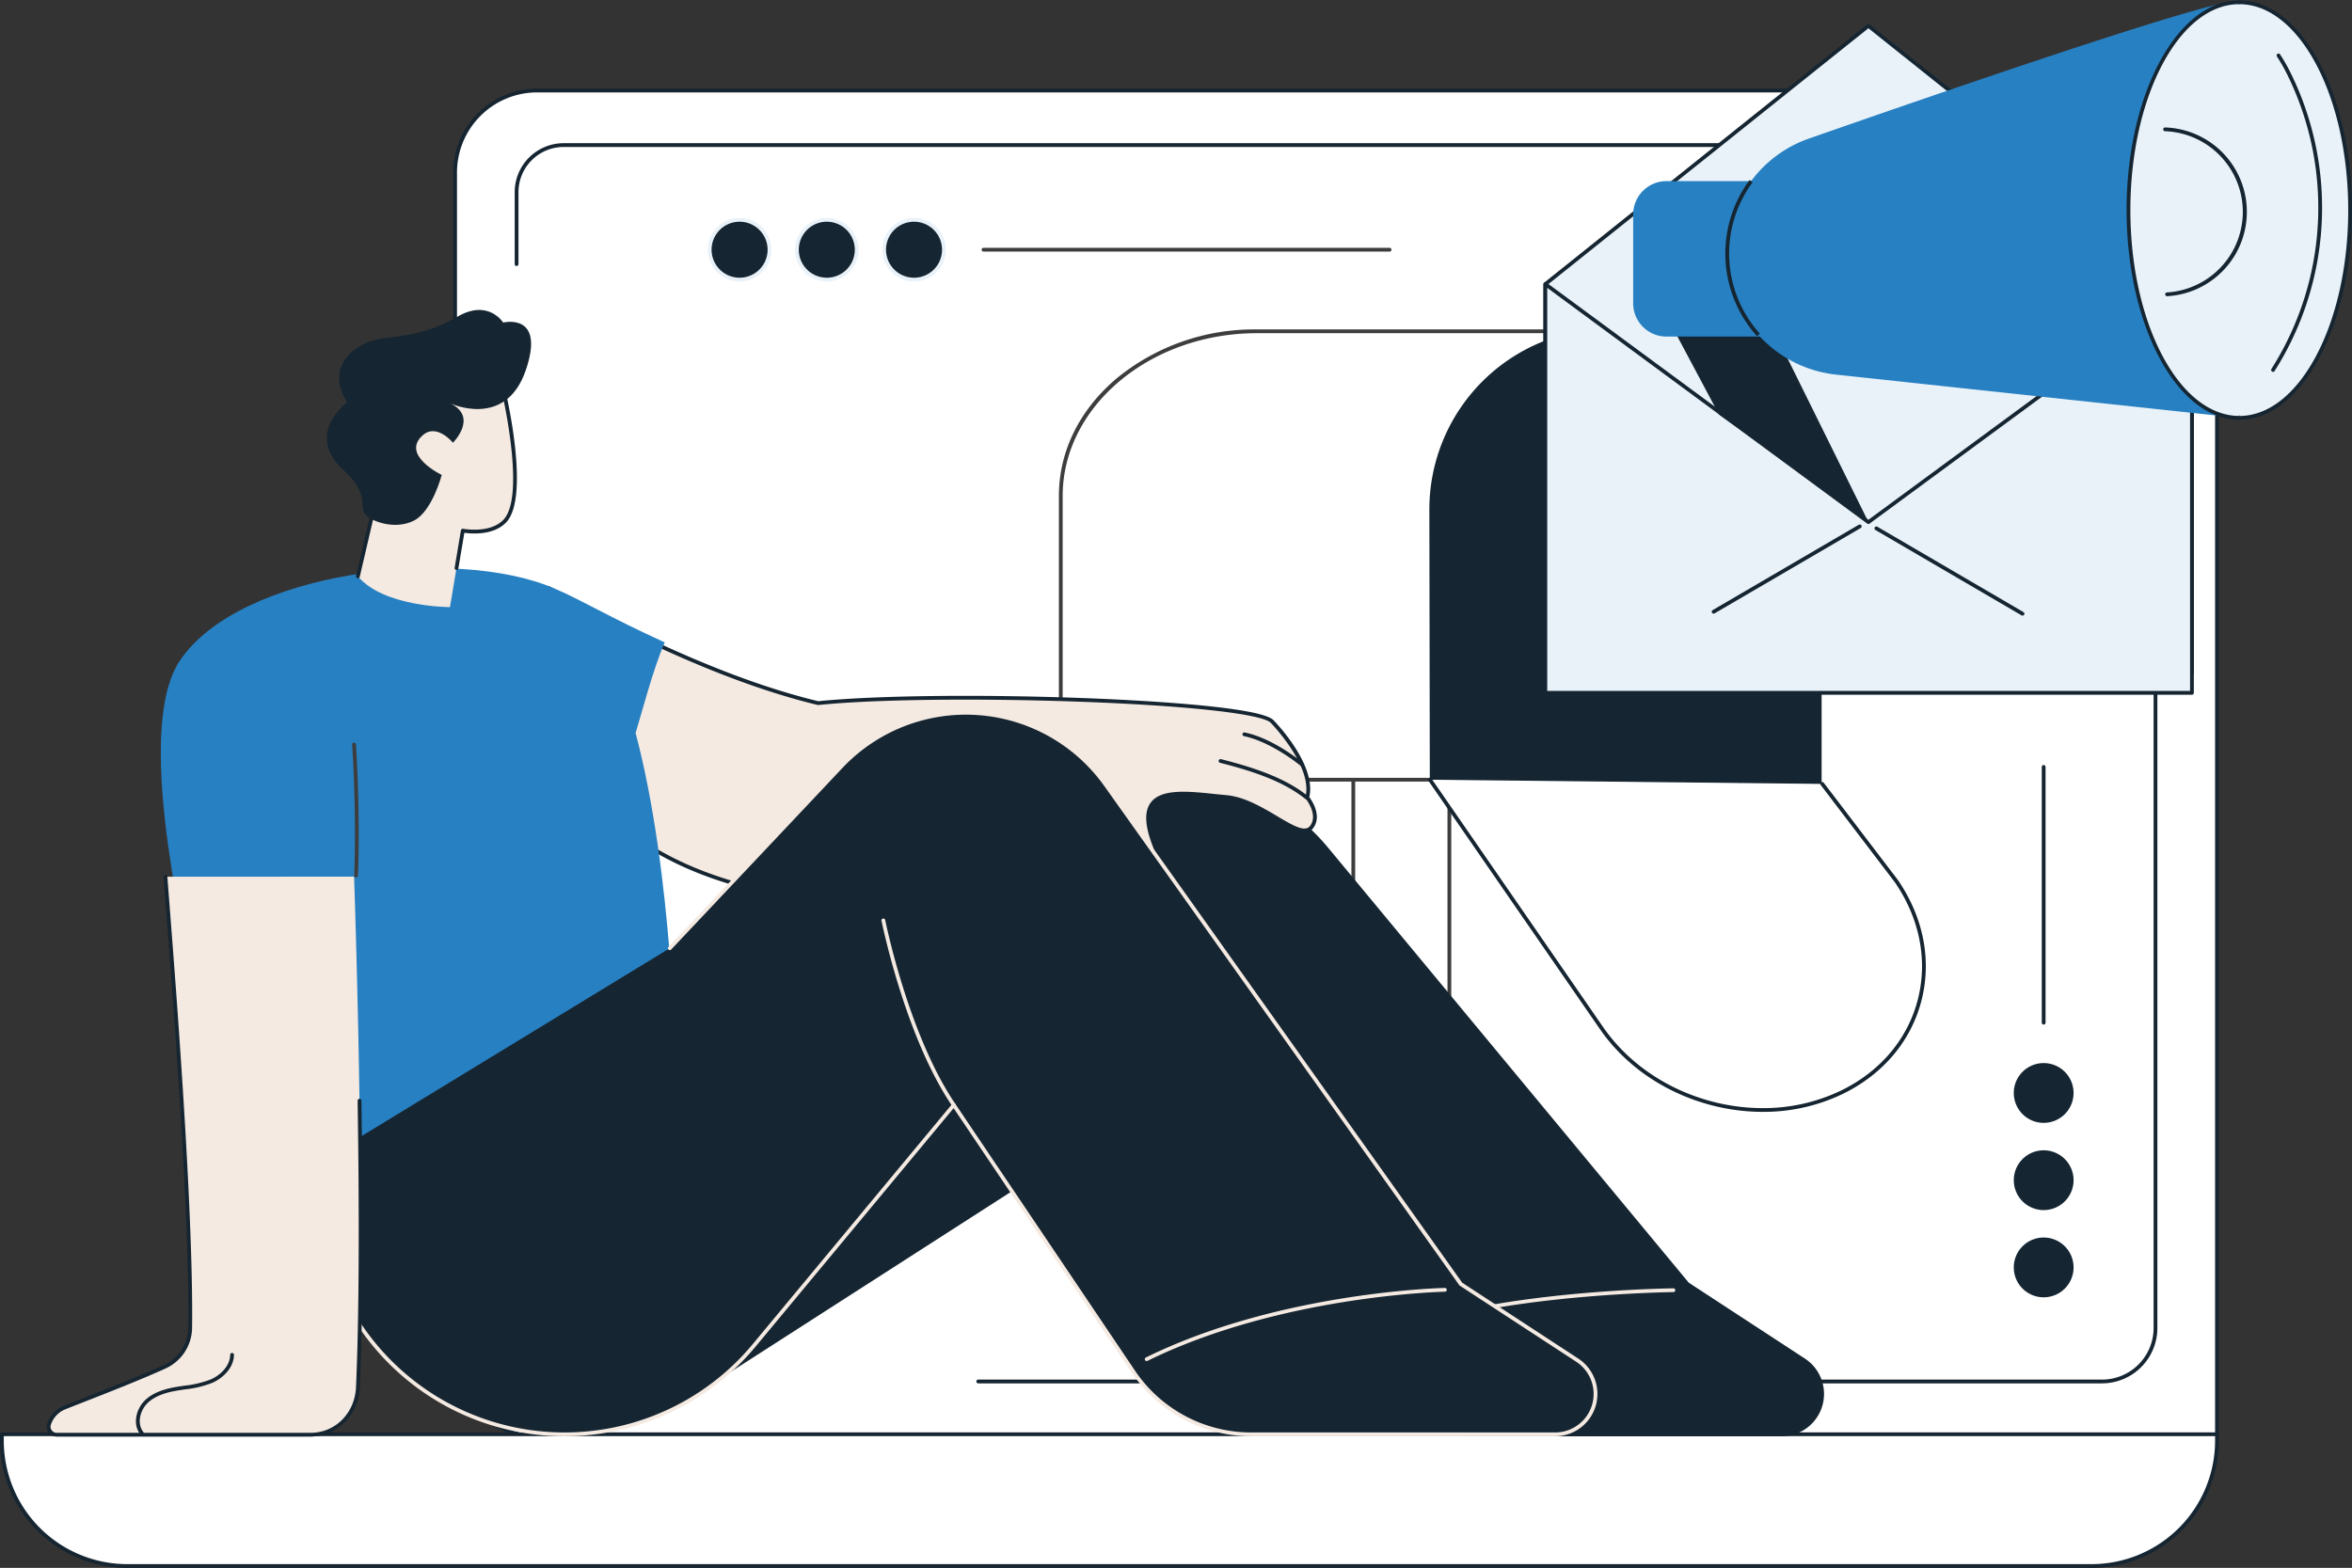 <svg xmlns="http://www.w3.org/2000/svg" xmlns:xlink="http://www.w3.org/1999/xlink" width="490" height="326.708" viewBox="0 0 490 326.708"><rect x="0" y="0" width="490" height="326.708" fill="#333333" stroke="none"/><defs><clipPath id="a"><rect width="490" height="326.708" fill="#152531"/></clipPath></defs><g clip-path="url(#a)"><path d="M591.067,47.958h-332.9a17.084,17.084,0,0,0-17.081,17.087v246.2a17.084,17.084,0,0,0,17.081,17.087H608.148V65.045a17.084,17.084,0,0,0-17.081-17.087" transform="translate(-146.278 -29.098)" fill="#fff"/><path d="M607.541,328.118H257.565a17.5,17.5,0,0,1-17.475-17.481V64.439a17.5,17.5,0,0,1,17.475-17.481H590.46a17.5,17.5,0,0,1,17.474,17.481V327.725a.393.393,0,0,1-.393.393M257.565,47.745a16.71,16.71,0,0,0-16.688,16.694v246.2a16.71,16.71,0,0,0,16.688,16.694H607.148V64.439A16.71,16.71,0,0,0,590.46,47.745Z" transform="translate(-145.671 -28.491)" fill="#152531"/><path d="M603.365,334.289H369.232a.393.393,0,0,1,0-.787H603.365a10.75,10.75,0,0,0,10.735-10.74V86.074a9.43,9.43,0,0,0-9.417-9.421H282.863a9.43,9.43,0,0,0-9.417,9.421v14.995a.393.393,0,1,1-.787,0V86.074a10.217,10.217,0,0,1,10.2-10.208H604.684a10.217,10.217,0,0,1,10.2,10.208V322.763a11.537,11.537,0,0,1-11.522,11.526" transform="translate(-165.432 -46.031)" fill="#152531"/><path d="M436.375,787.406H27.1A26.1,26.1,0,0,1,1,761.3v-1.351H462.476V761.3a26.1,26.1,0,0,1-26.1,26.1" transform="translate(-0.606 -461.091)" fill="#fff"/><path d="M435.769,787.192H26.494A26.524,26.524,0,0,1,0,760.7v-1.351a.393.393,0,0,1,.393-.393H461.87a.393.393,0,0,1,.393.393V760.7a26.524,26.524,0,0,1-26.494,26.494M.787,759.741v.958a25.737,25.737,0,0,0,25.708,25.708H435.769A25.737,25.737,0,0,0,461.477,760.7v-.958Z" transform="translate(0 -460.484)" fill="#152531"/><rect width="20.013" height="72.194" transform="translate(281.939 154.969)" fill="#fff"/><path d="M736.325,466.037H716.312a.393.393,0,0,1-.393-.393V393.449a.393.393,0,0,1,.393-.393h20.013a.393.393,0,0,1,.393.393v72.195a.393.393,0,0,1-.393.393m-19.62-.787h19.227V393.843H716.706Z" transform="translate(-434.373 -238.481)" fill="#3d3d3d"/><path d="M680.988,175.535H602.325v.005c-22.341.217-40.374,15.489-40.374,34.3v59.142l119.037-.007Z" transform="translate(-340.955 -106.503)" fill="#fff"/><path d="M561.345,268.769a.393.393,0,0,1-.393-.393V209.234c0-9.21,4.243-17.884,11.948-24.423a45.1,45.1,0,0,1,28.753-10.271.4.4,0,0,1,.066-.005h78.663a.393.393,0,0,1,.393.393v93.44a.393.393,0,0,1-.393.393Zm40.436-93.447a.406.406,0,0,1-.058.005c-22.048.214-39.984,15.425-39.984,33.907v58.748l118.25-.007V175.322Z" transform="translate(-340.349 -105.896)" fill="#3d3d3d"/><path d="M838.926,269.09l-81.627-.854-.094-56.483a37.68,37.68,0,0,1,37.673-37.687h6.374a37.68,37.68,0,0,1,37.673,37.687Z" transform="translate(-459.423 -105.611)" fill="#152531"/><path d="M839.263,414.025,854.715,434.3c10.824,15.823,5.821,35.468-11.174,43.878s-39.547,2.4-50.371-13.425l-35.633-51.6Z" transform="translate(-459.624 -250.675)" fill="#fff"/><path d="M826.268,481.752c-13.159,0-26.458-6.316-34.029-17.383l-35.633-51.6a.394.394,0,0,1,.648-.447l35.633,51.6c7.423,10.853,20.467,17.047,33.367,17.048a37.155,37.155,0,0,0,16.506-3.752c8.052-3.985,13.652-10.638,15.769-18.734,2.151-8.227.466-16.952-4.745-24.569l-15.44-20.259a.393.393,0,1,1,.625-.477l15.452,20.275c5.353,7.824,7.078,16.778,4.869,25.228-2.176,8.32-7.922,15.153-16.182,19.241a37.919,37.919,0,0,1-16.841,3.828" transform="translate(-459.017 -250.068)" fill="#152531"/><path d="M236.015,473.2l93.21-56.94a43.185,43.185,0,0,1,55.762,9.3L460.2,516.285l24.244,15.847a8.418,8.418,0,0,1-4.6,15.464H416.534a29.612,29.612,0,0,1-24.562-13.074l-45.281-55.554-87.6,56.3L227.663,547.6a53.585,53.585,0,0,1-48.606-31.04Z" transform="translate(-108.64 -248.714)" fill="#152531"/><path d="M479.233,547.385H415.928a29.962,29.962,0,0,1-24.888-13.247L346,478.885,258.7,534.99a.384.384,0,0,1-.069.035L227.2,547.358a.4.4,0,0,1-.144.027,54.155,54.155,0,0,1-48.963-31.267.393.393,0,0,1,.119-.478l56.958-43.359.033-.022,93.209-56.94a43.576,43.576,0,0,1,56.27,9.381l75.174,90.686L484.05,531.2a8.811,8.811,0,0,1-4.817,16.186M346.084,477.971a.393.393,0,0,1,.305.145l45.281,55.554A29.2,29.2,0,0,0,415.928,546.6h63.305a8.025,8.025,0,0,0,4.387-14.741L459.377,516.01a.383.383,0,0,1-.088-.078L384.078,425.2a43.019,43.019,0,0,0-55.255-9.211l-93.192,56.93-56.69,43.154A53.373,53.373,0,0,0,226.983,546.6l31.32-12.291,87.569-56.274a.392.392,0,0,1,.212-.063" transform="translate(-108.034 -248.111)" fill="#152531"/><path d="M765.936,688.815a.393.393,0,0,1-.095-.775c20.32-5.082,47-5.4,47.264-5.4h0a.393.393,0,0,1,0,.786c-.266,0-26.853.315-47.082,5.374a.379.379,0,0,1-.1.012" transform="translate(-464.481 -414.183)" fill="#f4eae2"/><path d="M429.392,355.132c-8.979-.8-19.973-3.24-15.087,9.77s-.691,10.844-1.909,10.322c-.75-.321-46.638,6.763-85.094-1.957-48.84-13.978-40.9-56.144-39.1-61.681,3.077,1.8,30.509,17.825,56.146,23.98,25.125-2.565,90.632-.483,94.6,3.847,0,0,9.014,9.2,7.3,15.827,0,0,2.831,3.473.963,6.078-2.442,3.4-10.054-5.49-17.821-6.185" transform="translate(-173.904 -189.049)" fill="#f4eae2"/><path d="M371.009,377.4c-16.731,0-31.576-1.454-44.384-4.358C309.693,368.2,297.8,359.506,291.254,347.2c-8.019-15.075-5.521-31.707-4.014-36.345a.394.394,0,0,1,.572-.218c7.172,4.185,32.317,18.227,55.975,23.922,11.853-1.2,33.514-1.461,55.222-.657,8.594.318,36.853,1.593,39.644,4.636.362.369,8.978,9.26,7.433,16,.553.742,2.662,3.878.855,6.4-1.495,2.085-4.342.393-7.946-1.751-3.113-1.852-6.641-3.95-10.229-4.271-.843-.075-1.7-.165-2.567-.255-5.171-.539-10.517-1.1-12.477,1.441-1.207,1.562-1.089,4.2.36,8.054,2.2,5.867,2.583,9.379,1.161,10.736-.532.508-1.577.936-3.545.107-.273-.01-1.518.124-3.077.288a361.253,361.253,0,0,1-37.613,2.115m-83.164-65.834c-1.482,5.121-3.538,20.9,4.1,35.264,6.441,12.108,18.174,20.67,34.872,25.449,21.615,4.9,49.118,5.65,81.721,2.223,2.971-.313,3.228-.331,3.419-.249,1.27.545,2.218.568,2.741.068.648-.62,1.335-2.728-1.355-9.891-1.552-4.134-1.632-7.016-.246-8.811,2.227-2.884,7.8-2.3,13.181-1.742.859.09,1.716.179,2.555.254,3.766.337,7.533,2.578,10.561,4.379,3.614,2.15,5.881,3.4,6.905,1.968,1.673-2.333-.922-5.568-.948-5.6a.394.394,0,0,1-.076-.347c1.643-6.337-7.108-15.362-7.2-15.453-1.7-1.854-17.047-3.574-39.1-4.391-21.716-.8-43.374-.545-55.18.66a.39.39,0,0,1-.132-.009c-23.353-5.607-48.141-19.314-55.824-23.773" transform="translate(-173.315 -188.443)" fill="#152531"/><path d="M663.929,410.63a.391.391,0,0,1-.246-.087c-3.909-3.136-9.231-5.4-17.8-7.555a.393.393,0,1,1,.192-.763c8.682,2.189,14.094,4.493,18.1,7.7a.393.393,0,0,1-.247.7" transform="translate(-391.702 -244.037)" fill="#152531"/><path d="M670.487,395.068a.392.392,0,0,1-.245-.086c-3.025-2.419-7.7-5.3-11.733-6.12a.393.393,0,0,1,.156-.771c5.252,1.07,10.565,5.075,12.068,6.277a.393.393,0,0,1-.246.7" transform="translate(-399.35 -235.464)" fill="#152531"/><path d="M192.4,405.074s-.414-40.036-8.286-69.687c1.278-4.177,3.671-13.41,6.064-18.882-11.622-5.3-17.092-8.72-23.074-11.285-20.712-8.88-65.609-3.595-78.024,15.217-15.059,22.819,18.581,121.791,18.581,121.791Z" transform="translate(-51.696 -182.643)" fill="#2780c2"/><path d="M232.72,426.737l35.689-37.84a35.755,35.755,0,0,1,55.154,3.813l73.962,104.006,24.244,15.848a8.418,8.418,0,0,1-4.6,15.463H353.861A29.613,29.613,0,0,1,329.3,514.954L291.888,459.4l-41.577,50.073a51.362,51.362,0,0,1-86.116-11.2l-10.614-23.288Z" transform="translate(-93.183 -229.147)" fill="#152531"/><path d="M416.559,527.814H353.253a29.963,29.963,0,0,1-24.888-13.247l-37.119-55.118-41.241,49.669a51.756,51.756,0,0,1-86.775-11.289l-10.615-23.29a.393.393,0,0,1,.716-.326L163.945,497.5A50.969,50.969,0,0,0,249.4,508.615l41.577-50.073a.4.4,0,0,1,.322-.142.393.393,0,0,1,.307.173l37.411,55.554a29.179,29.179,0,0,0,24.236,12.9h63.306a8.024,8.024,0,0,0,4.387-14.741L396.7,496.439a.392.392,0,0,1-.106-.1L322.635,392.331a35.361,35.361,0,0,0-54.547-3.771L232.4,426.4a.393.393,0,1,1-.572-.54l35.689-37.84a36.148,36.148,0,0,1,55.76,3.855L397.2,495.821l24.181,15.807a8.811,8.811,0,0,1-4.817,16.186" transform="translate(-92.575 -228.539)" fill="#f4eae2"/><path d="M482.029,525.924a.393.393,0,0,1-.326-.172c-9.873-14.517-14.683-38.376-14.731-38.616a.393.393,0,0,1,.771-.153c.047.238,4.828,23.943,14.61,38.326a.393.393,0,0,1-.324.614" transform="translate(-283.324 -295.278)" fill="#f4eae2"/><path d="M606.869,697.659a.393.393,0,0,1-.174-.746c27.957-13.729,61.954-14.482,62.294-14.488a.4.4,0,0,1,.4.386.394.394,0,0,1-.387.4c-.338.006-34.166.757-61.962,14.407a.39.39,0,0,1-.173.041" transform="translate(-367.97 -414.051)" fill="#f4eae2"/><path d="M219.91,196.741s5.241,22.089.287,27.284c-2.969,3.114-8.749,1.986-8.749,1.986l-2.672,15.943s-13.8,0-19.18-6.412l3.991-17.126s-2.625-16.444,7.172-25.038,19.15,3.363,19.15,3.363" transform="translate(-115.035 -115.444)" fill="#f4eae2"/><path d="M188.99,235.329a.387.387,0,0,1-.089-.01.393.393,0,0,1-.294-.472l3.975-17.054c-.178-1.255-2.186-16.986,7.313-25.317a11.419,11.419,0,0,1,8.762-3.159c6.2.582,10.766,6.331,10.957,6.575a.391.391,0,0,1,.073.152c.216.91,5.232,22.358.19,27.646-2.656,2.785-7.314,2.366-8.711,2.166l-1.244,7.423a.393.393,0,1,1-.776-.13l1.309-7.809a.394.394,0,0,1,.463-.321c.055.011,5.606,1.047,8.39-1.872,4.6-4.822-.018-25.326-.366-26.836-.523-.637-4.841-5.7-10.362-6.212a10.663,10.663,0,0,0-8.166,2.968c-9.518,8.349-7.069,24.518-7.043,24.681a.4.4,0,0,1-.005.151l-3.991,17.127a.394.394,0,0,1-.383.3" transform="translate(-114.428 -114.837)" fill="#152531"/><path d="M198.863,183.683s11.468,5.409,15.7-6.811-4.676-10.016-4.676-10.016-3.117-5.008-9.575-1.2-12.067,3.97-15.587,4.507c-6.569,1-11.8,6.31-7.348,13.322,0,0-9.041,6.527-.668,14.223,5.121,4.708,3.34,7.212,4.231,8.815s6.235,3.706,10.355,1.6c3.816-1.948,5.789-9.515,5.789-9.515s-8.685-4.171-3.9-8.314c2.895-2.5,6.235,1.6,6.235,1.6s5.344-5.309-.557-8.213" transform="translate(-105.057 -99.642)" fill="#152531"/><path d="M89.4,464.513s2.417,69.216.8,106.362a10.048,10.048,0,0,1-9.871,9.921H27.451a1.672,1.672,0,0,1-1.586-2.223,5.645,5.645,0,0,1,3.154-3.4c2.2-.917,14.084-5.4,21.007-8.566a8.957,8.957,0,0,0,5.23-8.029c.344-25.888-3.93-78.127-5.156-94.062Z" transform="translate(-15.633 -281.836)" fill="#f4eae2"/><path d="M79.72,580.582H26.843a2.086,2.086,0,0,1-1.707-.89,2.007,2.007,0,0,1-.249-1.861,6.036,6.036,0,0,1,3.372-3.63c.584-.244,1.811-.724,3.509-1.387,4.639-1.813,12.4-4.848,17.486-7.174a8.6,8.6,0,0,0,5-7.677c.317-23.831-3.277-69.93-4.812-89.616-.131-1.675-.246-3.156-.343-4.411a.393.393,0,0,1,.362-.422.389.389,0,0,1,.422.362c.1,1.255.212,2.736.343,4.41,1.535,19.7,5.132,65.821,4.814,89.688a9.4,9.4,0,0,1-5.459,8.381c-5.1,2.336-12.88,5.375-17.526,7.191-1.629.637-2.916,1.14-3.492,1.381a5.2,5.2,0,0,0-2.937,3.174,1.23,1.23,0,0,0,.155,1.14,1.3,1.3,0,0,0,1.063.555H79.72c5.166,0,9.24-4.1,9.478-9.544.611-14,.723-34.075.334-59.66a.394.394,0,0,1,.387-.4.384.384,0,0,1,.4.387c.389,25.6.277,45.688-.335,59.706a10.5,10.5,0,0,1-10.263,10.3" transform="translate(-15.025 -281.23)" fill="#152531"/><path d="M187.4,421.605h-.015A.394.394,0,0,1,187,421.2c.505-13.657-.413-27.13-.422-27.265a.393.393,0,0,1,.785-.055c.009.135.93,13.649.423,27.348a.393.393,0,0,1-.392.379" transform="translate(-113.205 -238.758)" fill="#3d3d3d"/><path d="M73.271,734.024a.393.393,0,0,1-.306-.145c-1.739-2.139-.884-5.35.906-7.1,1.9-1.857,4.642-2.505,6.816-2.862.483-.08.969-.151,1.455-.222a20.841,20.841,0,0,0,5.523-1.328c1.807-.81,3.936-2.632,3.987-5.1a.393.393,0,0,1,.393-.385h.008a.393.393,0,0,1,.385.4c-.059,2.833-2.435,4.895-4.452,5.8a21.428,21.428,0,0,1-5.731,1.388c-.482.07-.964.141-1.442.219-2.061.338-4.65.945-6.394,2.649-1.549,1.513-2.258,4.3-.845,6.038a.393.393,0,0,1-.3.641" transform="translate(-43.695 -434.96)" fill="#152531"/><path d="M953.36,148.552H818.652V67.521l67.3-53.81,67.406,53.81Z" transform="translate(-496.705 -8.319)" fill="#e9f2f9"/><path d="M952.753,148.339H818.045a.393.393,0,0,1-.393-.393V66.915a.394.394,0,0,1,.148-.307L885.1,12.8a.394.394,0,0,1,.491,0L953,66.607a.4.4,0,0,1,.148.308v81.031a.393.393,0,0,1-.393.393m-134.315-.787H952.36V67.1l-67.013-53.5L818.438,67.1Z" transform="translate(-496.098 -7.713)" fill="#152531"/><path d="M953.36,235.707H818.652V150.539l67.3,49.6,67.406-49.6Z" transform="translate(-496.705 -91.338)" fill="#e9f2f9"/><path d="M952.753,235.494H818.045a.393.393,0,0,1-.393-.393V149.933a.393.393,0,0,1,.627-.317l67.068,49.427,67.173-49.428a.393.393,0,0,1,.626.317V235.1a.393.393,0,0,1-.393.393m-134.315-.787H952.36v-84l-66.78,49.138a.394.394,0,0,1-.467,0l-66.675-49.137Z" transform="translate(-496.098 -90.731)" fill="#152531"/><path d="M1023.85,297.528a.392.392,0,0,1-.2-.054l-30.444-17.788a.393.393,0,0,1,.4-.679l30.444,17.788a.393.393,0,0,1-.2.733" transform="translate(-602.496 -169.251)" fill="#152531"/><path d="M907.192,296.476a.393.393,0,0,1-.2-.732l30.444-17.788a.393.393,0,0,1,.4.679L907.39,296.422a.388.388,0,0,1-.2.054" transform="translate(-550.186 -168.612)" fill="#152531"/><path d="M893.7,179.323,882.71,158.7l18.124-5.529,23.851,48.248Z" transform="translate(-535.571 -92.937)" fill="#152531"/><path d="M893.142,128.361H872.114a6.94,6.94,0,0,1-6.94-6.94V102.908a6.94,6.94,0,0,1,6.94-6.94h21.028Z" transform="translate(-524.931 -58.227)" fill="#2780c2"/><path d="M1033.617,14.731s-2.639-14.864-13.843-13.664c-8.18.876-60.253,18.8-87.773,28.418a25.374,25.374,0,0,0,5.657,49.179l83.188,8.942s8.824-1.1,13.034-14.634-.262-58.241-.262-58.241" transform="translate(-555.166 -0.606)" fill="#2780c2"/><path d="M1182.485,87.606s8.824-1.1,13.033-14.634-.261-58.241-.261-58.241-2.638-14.864-13.843-13.664Z" transform="translate(-716.805 -0.606)" fill="#e9f2f9"/><path d="M1182.469,87.39l-.1-.78c.086-.011,8.632-1.257,12.707-14.361,4.138-13.3-.233-57.639-.278-58.084-.021-.116-2.7-14.456-13.41-13.312l-.084-.782c11.444-1.227,14.246,13.834,14.272,13.986.187,1.859,4.435,44.971.25,58.426-4.236,13.619-12.989,14.862-13.36,14.907" transform="translate(-716.74 0)" fill="#3d3d3d"/><path d="M919.979,95.96a25.381,25.381,0,0,0,1.52,32.049Z" transform="translate(-555.165 -58.222)" fill="#2780c2"/><path d="M920.6,127.912a25.775,25.775,0,0,1-1.543-32.546l.632.468a24.988,24.988,0,0,0,1.5,31.552Z" transform="translate(-554.558 -57.862)" fill="#152531"/><path d="M1150.659,87.805c-12.75,0-23.086-19.385-23.086-43.3s10.336-43.3,23.086-43.3Z" transform="translate(-684.138 -0.735)" fill="#e9f2f9"/><path d="M1150.053,87.592c-12.946,0-23.479-19.6-23.479-43.69S1137.106.211,1150.053.211a.393.393,0,1,1,0,.787c-12.513,0-22.692,19.247-22.692,42.9s10.179,42.9,22.692,42.9a.393.393,0,1,1,0,.787" transform="translate(-683.532 -0.128)" fill="#152531"/><path d="M1186.276,1.211c12.75,0,23.086,19.385,23.086,43.3s-10.336,43.3-23.086,43.3Z" transform="translate(-719.755 -0.735)" fill="#e9f2f9"/><path d="M1185.669,87.592a.393.393,0,0,1,0-.787c12.513,0,22.692-19.246,22.692-42.9S1198.182,1,1185.669,1a.393.393,0,0,1,0-.787c12.946,0,23.479,19.6,23.479,43.691s-10.532,43.69-23.479,43.69" transform="translate(-719.148 -0.128)" fill="#152531"/><path d="M1146.776,102.694a.393.393,0,0,1-.024-.786,16.816,16.816,0,0,0-.422-33.59.393.393,0,0,1-.374-.412.4.4,0,0,1,.412-.374,17.6,17.6,0,0,1,.434,35.161h-.025" transform="translate(-695.291 -40.974)" fill="#152531"/><path d="M1203.522,94.694a.394.394,0,0,1-.332-.6,62.7,62.7,0,0,0,3.5-60.934,36.631,36.631,0,0,0-2.346-4.18.393.393,0,1,1,.657-.433,37.415,37.415,0,0,1,2.4,4.27,63.487,63.487,0,0,1-3.544,61.7.394.394,0,0,1-.333.183" transform="translate(-729.981 -17.211)" fill="#152531"/><path d="M1073.035,655.715a6.228,6.228,0,1,1-6.226,6.228,6.227,6.227,0,0,1,6.226-6.228" transform="translate(-647.27 -397.845)" fill="#152531"/><path d="M1073.035,609.5a6.228,6.228,0,1,1-6.226,6.228,6.227,6.227,0,0,1,6.226-6.228" transform="translate(-647.27 -369.804)" fill="#152531"/><path d="M1073.035,563.283a6.228,6.228,0,1,1-6.226,6.228,6.227,6.227,0,0,1,6.226-6.228" transform="translate(-647.27 -341.763)" fill="#152531"/><path d="M1082.033,459.444a.393.393,0,0,1-.393-.393v-53.3a.393.393,0,1,1,.786,0v53.3a.393.393,0,0,1-.393.393" transform="translate(-656.269 -245.947)" fill="#152531"/><path d="M388.435,122.705a6.226,6.226,0,1,1-6.226-6.228,6.227,6.227,0,0,1,6.226,6.228" transform="translate(-228.123 -70.671)" fill="#152531"/><path d="M381.6,128.72a6.621,6.621,0,1,1,6.619-6.621,6.628,6.628,0,0,1-6.619,6.621m0-12.456a5.835,5.835,0,1,0,5.832,5.834,5.84,5.84,0,0,0-5.832-5.834" transform="translate(-227.515 -70.065)" fill="#e9f2f9"/><path d="M434.633,122.705a6.226,6.226,0,1,1-6.226-6.228,6.227,6.227,0,0,1,6.226,6.228" transform="translate(-256.153 -70.671)" fill="#152531"/><path d="M427.8,128.72a6.621,6.621,0,1,1,6.619-6.621,6.628,6.628,0,0,1-6.619,6.621m0-12.456a5.835,5.835,0,1,0,5.832,5.834,5.84,5.84,0,0,0-5.832-5.834" transform="translate(-255.546 -70.065)" fill="#e9f2f9"/><path d="M480.832,122.705a6.226,6.226,0,1,1-6.226-6.228,6.227,6.227,0,0,1,6.226,6.228" transform="translate(-284.183 -70.671)" fill="#152531"/><path d="M474,128.72a6.621,6.621,0,1,1,6.619-6.621A6.628,6.628,0,0,1,474,128.72m0-12.456a5.835,5.835,0,1,0,5.833,5.834A5.84,5.84,0,0,0,474,116.265" transform="translate(-283.576 -70.065)" fill="#e9f2f9"/><path d="M605,132.1H520.4a.393.393,0,1,1,0-.787H605a.393.393,0,0,1,0,.787" transform="translate(-315.504 -79.673)" fill="#3d3d3d"/></g></svg>